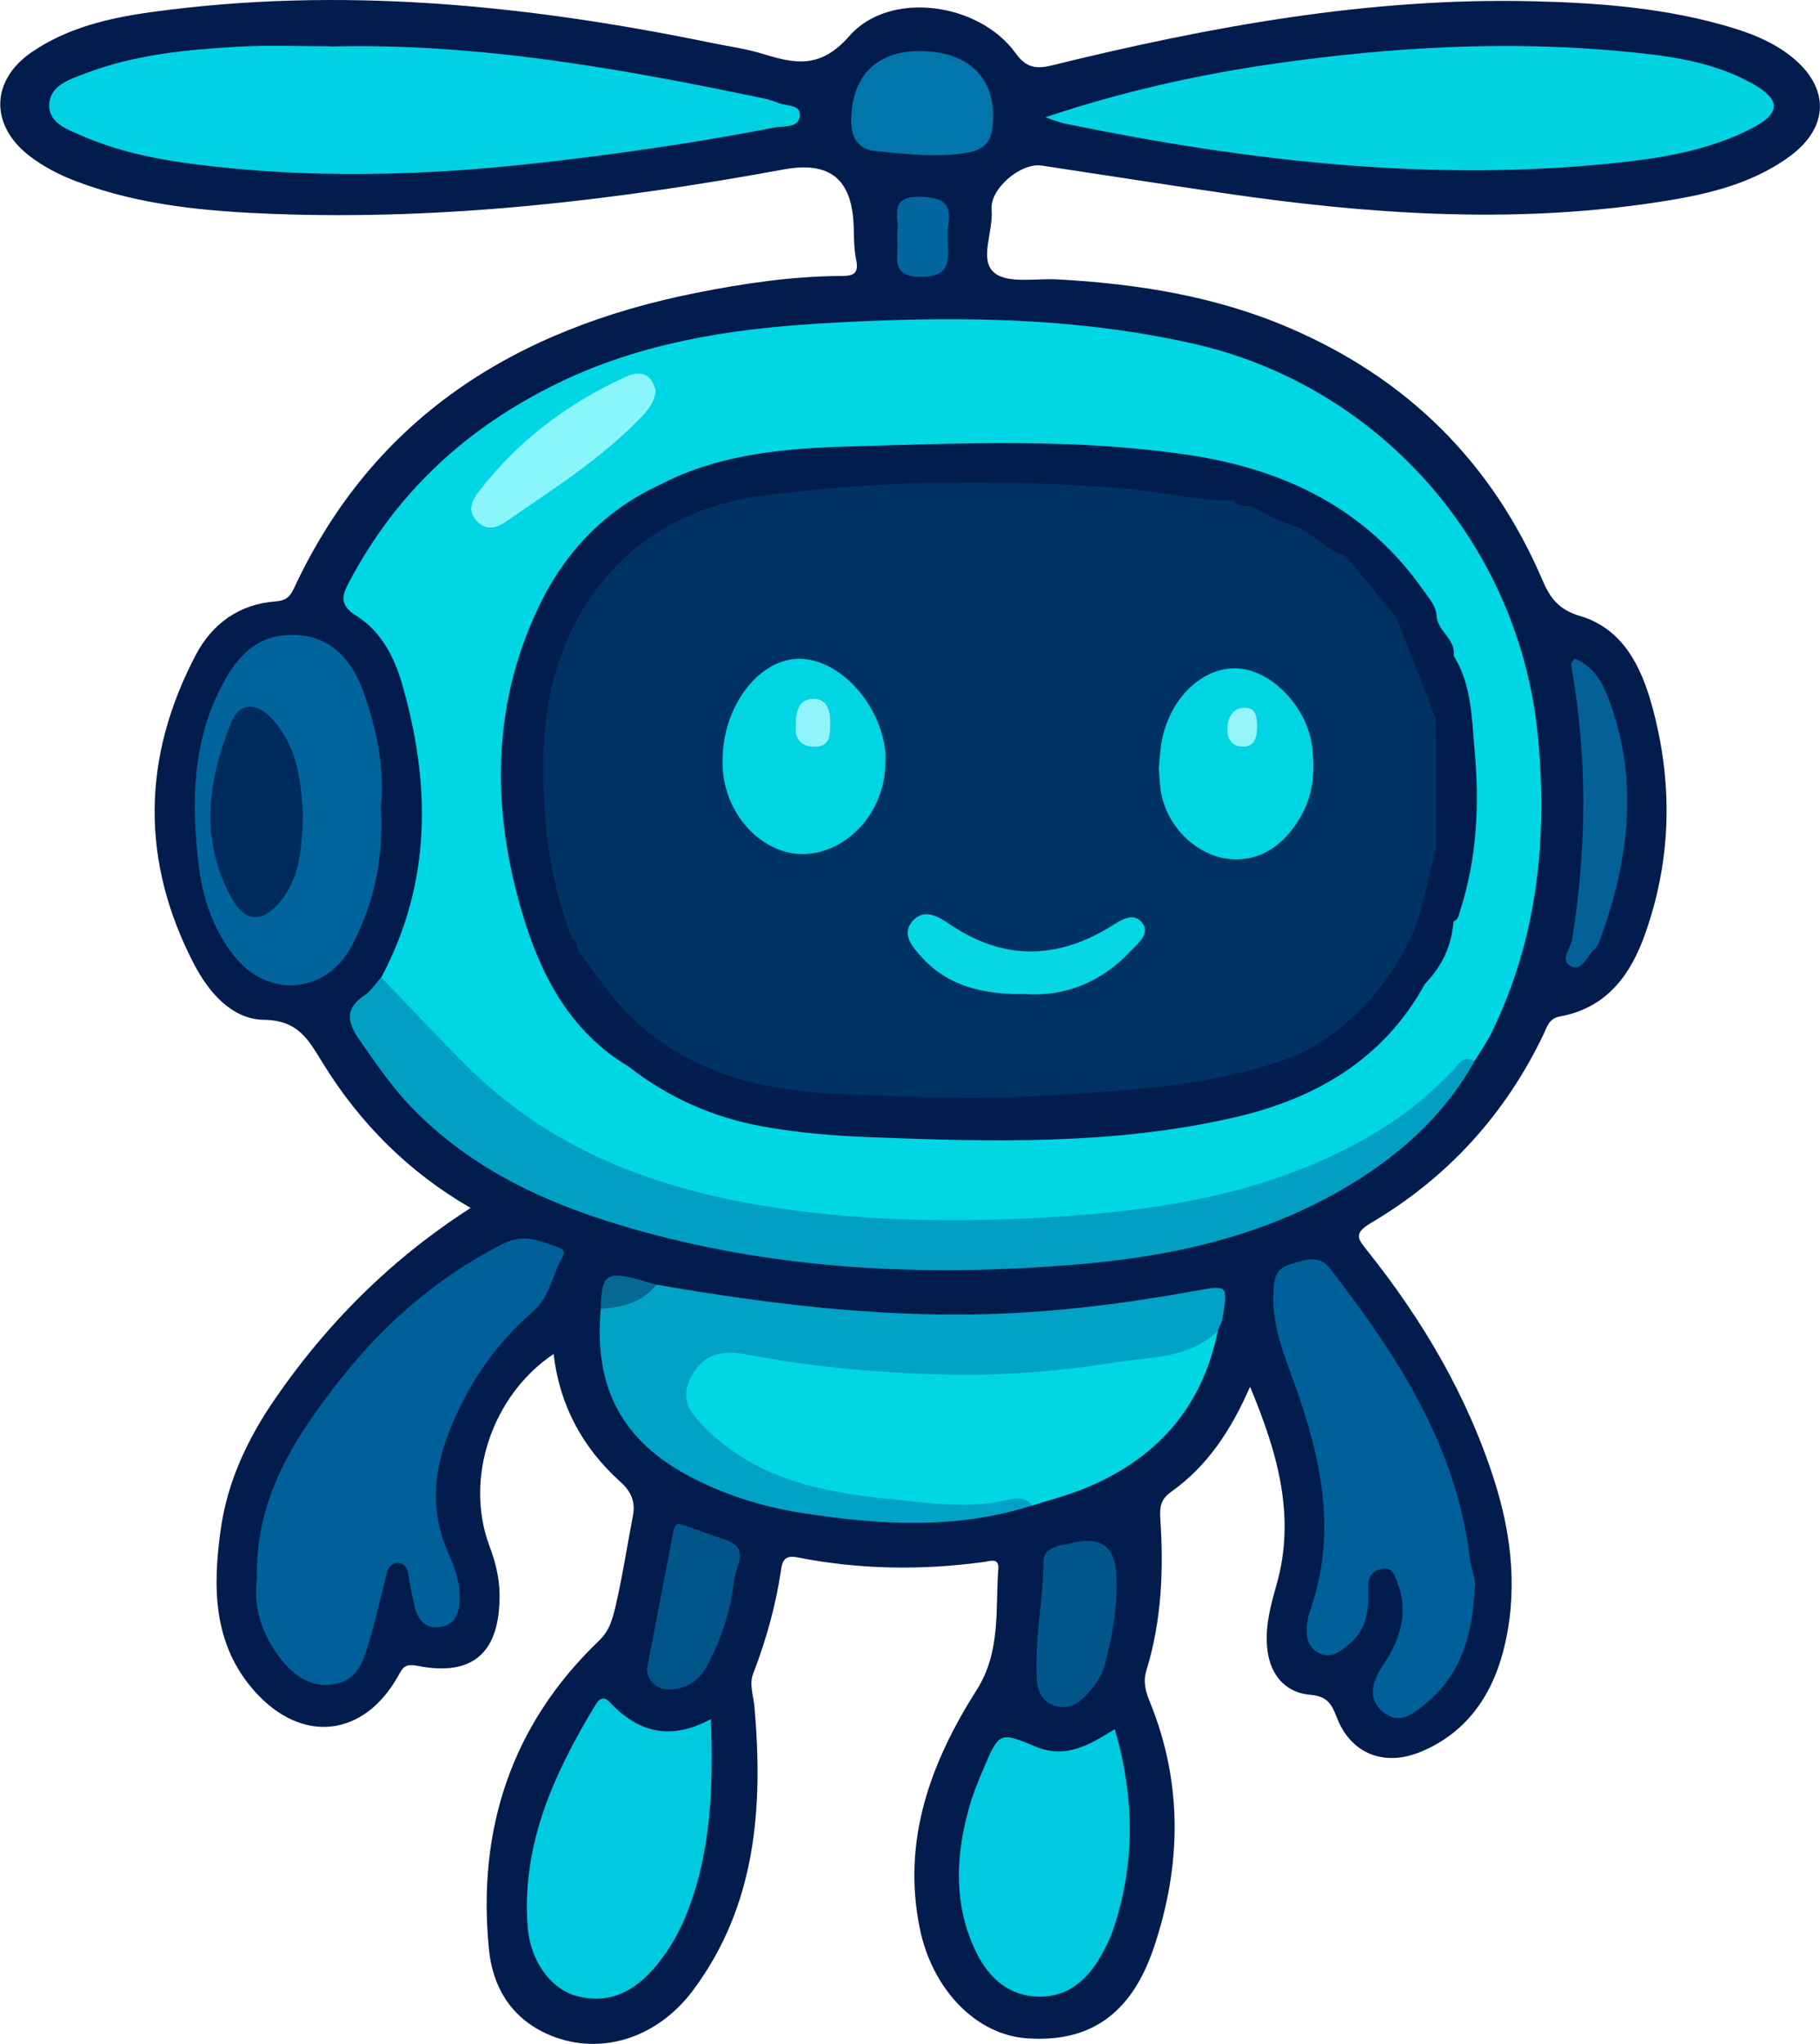 <?xml version="1.0" encoding="UTF-8"?> <svg xmlns="http://www.w3.org/2000/svg" id="Layer_2" viewBox="0 0 203.18 228.12"><defs><style> .cls-1 { fill: #056994; } .cls-2 { fill: #01a2c5; } .cls-3 { fill: #0275ab; } .cls-4 { fill: #00d6e4; } .cls-5 { fill: #03669f; } .cls-6 { fill: #90f5fa; } .cls-7 { fill: #031c4d; } .cls-8 { fill: #021d4e; } .cls-9 { fill: #01d2e3; } .cls-10 { fill: #006099; } .cls-11 { fill: #8bf5fc; } .cls-12 { fill: #011c4d; } .cls-13 { fill: #01d3e3; } .cls-14 { fill: #036198; } .cls-15 { fill: #01a0c3; } .cls-16 { fill: #02558b; } .cls-17 { fill: #01649d; } .cls-18 { fill: #05d7e5; } .cls-19 { fill: #01d4e3; } .cls-20 { fill: #003263; } .cls-21 { fill: #012b5d; } .cls-22 { fill: #00cae0; } .cls-23 { fill: #96f5f9; } .cls-24 { fill: #02568c; } .cls-25 { fill: #00cadf; } .cls-26 { fill: #011d4d; } </style></defs><g id="Layer_1-2" data-name="Layer_1"><path class="cls-12" d="M139.55,154.78c-2.19,5.01-4.85,8.92-8.84,11.75-1.1.78-1.26,1.64-1.18,2.91.39,5.74.16,11.45-1.55,17-.41,1.33-.06,2.41.42,3.59,3.68,9.09,3.48,18.31.38,27.43-2.54,7.47-7.26,10.55-14.21,10.03-5.64-.42-10.53-5.49-11.9-12.32-1.98-9.83,1.23-18.47,6.36-26.55,2.72-4.28,2.08-8.96,2.42-13.56.09-1.23-.95-.82-1.59-.73-6.97.95-13.93.85-20.83-.51-1.45-.29-1.7.43-1.83,1.35-.59,4.01-1.67,7.88-3.13,11.66-.45,1.18.05,2.46.16,3.7.97,11.2.2,22.08-6.81,31.54-4.23,5.71-10.9,7.49-16.51,4.86-4.04-1.89-5.94-5.38-6.33-9.39-1.31-13.33,2.48-25.03,12.3-34.43,1.26-1.21,1.56-2.66,1.9-4.1.74-3.23,1.24-6.53,1.87-9.79.31-1.57-.15-2.71-1.38-3.82-4.24-3.81-6.8-8.56-7.47-14.28-6.88,4.62-9.98,13.88-7.16,21.43.66,1.76,1.12,3.54,1.13,5.45.04,6.4-2.93,9.15-9.12,7.93-1.49-.3-1.7.22-2.21,1.14-3.85,6.86-10.8,7.6-16.06,1.64-4.65-5.26-4.63-11.64-3.74-18.01.74-5.3,2.98-10.08,6.02-14.51,5.84-8.5,12.98-15.65,21.88-21.37-6.94-4-12.41-9.5-16.55-16.24-1.59-2.59-2.72-4.71-6.54-4.76-3.53-.05-6.11-3.01-7.76-6.16-6.01-11.52-5.85-23.11.17-34.57,1.84-3.5,4.87-5.67,8.93-5.97,1.12-.08,1.59-.52,2.03-1.46,8.91-19.15,24.76-28.94,44.79-32.95,5.4-1.08,10.87-1.89,16.41-1.91,1.38,0,1.85-.38,1.56-1.81-.25-1.22-.24-2.49-.28-3.74-.17-5.22-2.61-7.29-7.8-6.34-18.8,3.45-37.7,5.68-56.86,4.97-7.48-.28-14.93-.93-22.04-3.61-1.96-.74-3.81-1.68-5.43-2.96-4.3-3.4-4.18-8.35.33-11.46C7.49,3.1,12.17,2,16.91,1.35c21.01-2.9,41.76-.83,62.39,3.41,1.93.4,3.91.66,5.78,1.23,3.65,1.12,6.48,1.75,9.75-1.98,4.5-5.13,14.46-3.72,18.52,1.89,1.22,1.69,2.31,1.84,4.15,1.38C135.11,2.96,152.88-.3,171.12.14c7.6.18,15.17.77,22.5,3.03,2.3.71,4.49,1.65,6.38,3.16,4.31,3.45,4.22,7.9-.24,11.15-4.5,3.27-9.83,4.36-15.15,5.15-16.04,2.38-32.02,1.27-47.97-1.07-6.79-.99-13.56-2.06-20.35-3.08-2.32-.35-5.8,2.58-5.59,4.91.22,2.43-1.43,5.6.29,7.04,1.49,1.25,4.59.63,6.98.75,8.97.48,17.75,1.87,26.05,5.45,13.1,5.64,22.56,14.99,28.18,28.13.85,1.99,1.82,3.29,4.19,3.99,4.76,1.41,6.82,5.61,8.03,10,2.35,8.52,2.22,17.05-.75,25.45-1.64,4.65-4.32,8.3-9.53,9.25-1.22.22-1.42,1.14-1.79,1.92-4.29,9-10.74,16.07-19.29,21.12-2,1.18-1.47,1.79-.42,3.1,6.2,7.77,11.19,16.23,14.21,25.73,1.98,6.23,2.63,12.67.94,19.07-1.33,5.01-4.19,9.06-9.18,11.13-4.12,1.7-7.84.2-9.39-3.88-.59-1.54-1.11-2.32-2.93-2.48-2.98-.26-4.65-2.45-4.85-5.53-.16-2.33.43-4.5,1.06-6.72,2.17-7.61.17-14.67-2.95-22.14Z"></path><path class="cls-4" d="M42.56,109.1c5.64-10.57,5.55-21.58,2.33-32.76-.88-3.04-2.39-5.94-5.14-7.63-1.98-1.22-1.5-2.37-.75-3.79,5.29-10.04,13.22-17.29,23.39-22.21,9.09-4.4,18.86-5.97,28.76-6.58,14.07-.86,28.14-.91,42.03,2.22,21.02,4.74,36.53,22.6,38.52,43.97,1.07,11.46-.08,22.45-5.16,32.88-.54,1.12-1.27,2.14-1.92,3.21-.28.14-.61.24-.81.47-7.54,8.7-17.48,12.97-28.44,15.27-18.95,3.97-37.92,3.92-56.86-.05-10.6-2.22-19.72-7.27-27.38-14.92-2.36-2.36-4.85-4.6-6.98-7.18-.7-.84-1.78-1.54-1.59-2.89Z"></path><path class="cls-9" d="M36.98,5.19c16.38-.4,32.38,2.47,48.32,5.81.51.11,1.02.26,1.49.46.9.39,2.53.17,2.5,1.37-.03,1.5-1.78,1.2-2.77,1.39-8.6,1.68-17.27,2.93-25.97,3.92-13.1,1.5-26.22,1.86-39.34.12-4.15-.55-8.22-1.43-12.07-3.11-1.59-.69-3.69-1.38-3.64-3.43.05-2.19,2.22-2.83,3.96-3.5,5.52-2.13,11.35-2.68,17.18-3.01,3.43-.19,6.89-.04,10.33-.04Z"></path><path class="cls-13" d="M116.67,13.1c8.51-2.86,17.11-4.79,25.85-6.03,12.84-1.82,25.73-2.56,38.68-1.33,4.99.47,9.97,1.09,14.44,3.6,3.17,1.78,3.19,3.28-.04,4.96-4.6,2.39-9.67,3.28-14.74,3.83-20.85,2.27-41.41-.13-61.82-4.3-.81-.16-1.58-.49-2.37-.74Z"></path><path class="cls-10" d="M28.68,176.21c-.19-8.59,3.72-14.9,8.3-20.96,5.22-6.91,11.47-12.56,19.28-16.48,2.23-1.12,3.98-.26,5.91.39.55.19,1.01.48.64,1.1-1.2,2.01-1.37,4.44-3.37,6.17-4.3,3.73-7.42,8.38-9.45,13.75-1.64,4.36-1.91,8.65,0,13.03.74,1.69,1.42,3.45,1.33,5.41-.08,1.53-.58,2.72-2.17,2.97-1.62.25-2.5-.75-2.85-2.25-.24-1.01-.46-2.02-.62-3.05-.13-.84-.2-1.81-1.27-1.84-1.07-.03-1.18,1-1.39,1.79-.6,2.31-1.1,4.65-1.79,6.93-.6,1.98-1.2,4.17-3.57,4.73-2.63.62-4.66-.67-6.25-2.66-2.26-2.82-3.16-6.05-2.73-9.05Z"></path><path class="cls-15" d="M42.56,109.1c3.18,3.29,6.3,6.63,9.54,9.86,9.62,9.6,21.59,13.92,34.8,15.88,9.97,1.48,19.97,1.59,29.92,1.03,13.32-.76,26.48-2.86,38.09-10.3,2.65-1.7,4.98-3.75,7.18-5.99.66-.67,1.17-1.91,2.53-1.16-3.56,6.37-8.87,10.96-15.11,14.52-9.04,5.16-18.95,7.32-29.23,8.18-15.89,1.34-31.66.75-47.15-3.29-9.96-2.6-19.41-6.37-26.87-13.91-2.37-2.39-4.24-5.13-6.14-7.87-1.31-1.89-1.69-3.44.52-4.92.75-.5,1.28-1.34,1.91-2.03Z"></path><path class="cls-4" d="M135.96,148.52c-1.76,8.69-6.98,14.45-15.1,17.69-1.83.73-3.75,1.22-5.63,1.82-.94-.1-1.86-.1-2.8.06-8.52,1.52-16.79.19-24.91-2.32-3.93-1.22-7.37-3.39-10.1-6.55-1.39-1.6-2.09-3.33-1.15-5.44.99-2.2,2.63-3.43,5.06-3.56,1.26-.07,2.49.19,3.72.39,15.03,2.43,30.02,2.57,45.02-.42,2.04-.41,3.71-1.95,5.9-1.66Z"></path><path class="cls-2" d="M135.96,148.52c-3.26,3.19-7.71,2.91-11.67,3.56-5.71.94-11.57,1.4-17.36,1.34-7.87-.08-15.73-.76-23.5-2.23-2.44-.46-4.7-.35-6.19,2.3-1.5,2.66-.14,4.26,1.57,5.96,5.6,5.56,12.78,7.07,20.21,7.82,4.53.46,9.07,1.21,13.64.09.84-.2,1.9-.3,2.56.66-8.43,2.71-16.98,2.19-25.54.87-4.23-.65-8.29-1.87-12.13-3.81-7.98-4.02-11.3-10.01-10.48-19.01,1.89-1.31,4.06-1.98,6.22-2.69,12.19,2.11,24.44,3.63,36.86,3.29,7.81-.21,15.52-1.19,23.18-2.58,3.75-.68,3.75-.71,3.16,3-.08.49-.35.94-.53,1.41Z"></path><path class="cls-10" d="M164.61,177.37c-.23,5.15-1.52,9.53-5.44,12.76-1.4,1.15-2.95,2.4-4.71,1-1.8-1.43-1.34-3.31-.21-5.03,1.91-2.89,3.12-5.88,1.77-9.39-.34-.89-.54-1.89-1.85-1.59-1.09.25-1.47,1-1.43,2.08.09,2.34-.12,4.63-2.09,6.26-.94.77-1.98,1.72-3.35,1.06-1.48-.71-1.52-2.12-1.35-3.51.07-.61.3-1.21.49-1.8,2.8-8.48.99-16.61-1.88-24.64-1.22-3.43-2.65-6.76-2.39-10.54.09-1.37.23-2.41,1.75-2.88,1.62-.51,3.28-1.22,4.56.43,7.49,9.7,14.13,19.82,15.61,32.41.15,1.24.78,2.4.53,3.38Z"></path><path class="cls-22" d="M79.36,191.86c.28,7.78.03,15.09-2.85,22.09-.76,1.85-1.76,3.55-2.99,5.11-2.28,2.89-5.09,4.68-8.95,3.77-3-.71-5.38-3.87-5.67-7.87-.67-9.18,2.98-17.08,7.57-24.67.45-.74.92-1.04,1.67-.24,3.13,3.34,6.78,4.23,11.21,1.82Z"></path><path class="cls-17" d="M42.52,89.96c.34,5.62-.7,10.77-3.24,15.58-2.85,5.4-9.33,5.96-13.14,1.16-2.41-3.03-3.56-6.62-3.99-10.36-.78-6.8-.67-13.56,2.62-19.82,1.48-2.81,3.43-5.31,6.98-5.62,4.18-.37,7.19,1.76,8.84,6.39,1.48,4.14,2.35,8.42,1.94,12.68Z"></path><path class="cls-25" d="M124.45,192.99c2.22,7.64,2.32,15.08-.22,22.48-.33.97-.81,1.91-1.32,2.81-1.52,2.7-3.71,4.61-6.92,4.57-3.35-.04-5.62-2.1-7.01-4.96-2.49-5.11-2.34-10.46-.88-15.82.43-1.6,1.04-3.15,1.7-4.68,1.74-4.08,1.8-4.13,5.81-2.45,3.37,1.41,6.02-.19,8.85-1.96Z"></path><path class="cls-3" d="M102.68,5.7c5.63,0,8.71,3.25,8.12,8.5-.19,1.71-1.06,2.53-2.74,2.83-3.42.61-6.82.15-10.21-.15-1.89-.16-2.82-1.31-2.82-3.39.01-4.91,2.74-7.79,7.64-7.79Z"></path><path class="cls-24" d="M124.64,176.33c.08,3.24-.49,6.39-1.32,9.5-.39,1.46-1.29,2.56-2.32,3.63-.99,1.02-2.16,1.34-3.41.87-1.28-.48-1.77-1.55-1.85-2.96-.26-4.38.72-8.68.75-13.04,0-1.02.67-1.47,1.49-1.76.48-.17,1.02-.17,1.52-.31q5.2-1.38,5.13,4.06Z"></path><path class="cls-14" d="M175.77,73.5c2.61,1.06,3.51,3.51,4.26,5.77,2.87,8.68,1.66,17.22-1.41,25.61-.14.38-.35.79-.64,1.07-.79.75-1.38,2.42-2.5,1.94-1.48-.62-.13-2.05.03-3.03,1.53-9.62,1.72-19.23.18-28.86-.1-.61-.23-1.22-.28-1.84-.02-.16.18-.34.36-.66Z"></path><path class="cls-16" d="M72.22,186.28c1.05-5.47,2.02-10.45,2.97-15.44.09-.47.35-.87.79-.73,1.68.54,3.33,1.19,5,1.75,2.78.94,1.15,2.92.98,4.44-.37,3.32-1.38,6.48-2.93,9.46-.83,1.6-2.07,2.61-3.88,2.78-2,.2-2.8-.97-2.94-2.28Z"></path><path class="cls-5" d="M100.17,26.03c.31-1.58-1.16-4.19,2.64-4.07,2.5.08,3.44.79,3.05,3.22-.1.61-.08,1.25-.04,1.87.13,2.25.09,3.92-3.14,3.85-3.23-.07-2.4-2.05-2.5-3.77-.02-.31,0-.62,0-1.1Z"></path><path class="cls-1" d="M73.29,143.4c-1.61,1.97-3.83,2.51-6.22,2.69.09-4.22.57-4.43,6.22-2.69Z"></path><path class="cls-8" d="M159.09,109.79c-4.65,8.47-12.22,12.84-21.31,14.93-13.44,3.09-27.09,2.73-40.73,2.2-4.06-.16-8.11-.49-12.1-1.23-5.49-1.02-10.44-3.25-14.85-6.7-2.16-2.86-5.37-4.76-7.15-7.98-1.4-2.52-.72-4.47,1.99-5.28,1.4.85,2.06,2.33,2.99,3.57,4.54,6.06,10.56,9.68,18.01,10.87,8.87,1.41,17.76,1.69,26.75,1.33,6.68-.27,13.31-.77,19.95-1.41,3.89-.38,7.49-1.8,11.22-2.73,4.08.75,6.46-2.11,8.81-4.54,1.15-1.19,1.86-2.86,3.32-3.94,1.28-.95,1.57-2.35.87-3.86.89-3.43,1.61-6.9,2.87-10.22,1.35-1.44,2-2.89.06-4.39-.47-1.69-.43-3.39-.08-5.09,1.52-1.66,1.75-3.29-.12-4.87-1.09-3.8-3.18-7.24-4.03-11.12.1-.41.53-1,.42-1.12-1.84-2.05-2.53-5.35-6.02-5.63-2.03-.55-3.64-1.72-4.97-3.32-.91-3.24-3.64-1.54-5.56-2.04-.79-.07-1.51-.31-2.13-.82-.85-.98-2.17-1.2-3.15-1.95-.69-.52-1.32-1.16-.94-2.09.34-.84,1.17-.72,1.89-.58,6.58,1.31,12.76,3.44,17.76,8.19,2.86,2.72,5.56,5.55,7.54,9,.27,1.56,2.1,2.43,1.89,4.21,1.18,4.51,1.93,9.09,2.11,13.75.21,5.44-.68,10.72-2.14,15.93l.02-.02c-1.12,2.29-1.75,4.8-3.17,6.95Z"></path><path class="cls-26" d="M160.38,68.96c-2.24-1.85-3.61-4.44-5.58-6.56-5.25-5.65-11.76-8.64-19.14-10.1-.69-.14-1.56-.56-1.91.32-.36.92.63,1.13,1.22,1.49.93.58,2.33.4,2.78,1.74-1.14,1.1-2.52.78-3.84.57-13.04-2.06-26.12-1.86-39.25-1.07-5.23.31-10.42.56-15.37,2.34-10.8,3.87-17.39,13.61-17.67,25.89-.14,6.17,0,12.29,2.27,18.16.34.87.57,1.79.24,2.74-3.21,2.04-4.07,1.85-5.07-1.58-1.39-4.81-1.58-9.82-1.66-14.77-.07-4.72-.79-9.49.82-14.16.71-2.07,1.21-4.18,2.75-5.84.28-.31.6-.61.72-1.01,1.86-5.85,6.48-9.14,11.35-12.2.36-.23.58-.59.83-.92,6.69-3.42,14.02-3.98,21.29-4.18,12.6-.36,25.23-.92,37.79,1,10.65,1.63,19.65,6.06,25.97,15.09.65.92,1.48,1.79,1.47,3.04Z"></path><path class="cls-11" d="M73.21,43.64c-.16,1.12-.73,1.97-1.46,2.74-4.48,4.73-9.97,8.17-15.27,11.84-.94.65-2.08,1.05-3.15.04-1.23-1.17-.66-2.38.1-3.36,4.39-5.72,9.99-9.93,16.54-12.89,1.68-.76,2.81-.16,3.24,1.64Z"></path><path class="cls-7" d="M73.86,54.01c-.04.95-.56,1.53-1.4,1.88-2.92,1.22-4.53,4.08-7.15,5.7-.74.46-6.32,11.97-6.52,12.84-1.62,7.35-.61,14.66.33,21.97.14,1.11-.29,2.02-.33,3.05-.16,4.13,1.11,5.49,5.04,5.24,1.05,0,1.02.53.63,1.25-2.16,2.53-2.05,4.14.27,6.87,1.77,2.08,4.71,3.14,5.36,6.18-6.48-3.89-9.73-10.17-11.76-16.98-3.43-11.51-3.51-23.05,1.75-34.17,2.93-6.19,7.44-10.95,13.77-13.82Z"></path><path class="cls-26" d="M162.24,102.86c.63-5.31,2.28-10.52,1.79-15.93-.41-4.6-1.16-9.17-1.76-13.76,2.03,3.23,2.03,7,2.35,10.55.55,6,.28,12.05-1.61,17.9-.16.49-.19,1.02-.76,1.23Z"></path><path class="cls-26" d="M159.09,109.79c.76-2.45,1.56-4.88,3.17-6.95-.19,2.71-1.28,5.01-3.17,6.95Z"></path><path class="cls-21" d="M33.82,90.93c-.13,3.67-.3,7.03-2.57,9.74-1.98,2.37-3.89,2.27-5.37-.38-3.66-6.54-2.7-13.22-.03-19.75.83-2.04,2.64-2.21,4.29-.54,3.1,3.14,3.47,7.16,3.67,10.93Z"></path><path class="cls-20" d="M64.47,105.94c-.02-.51-.13-.98-.63-1.25-2.54-6.59-3.34-13.42-3.18-20.47.32-14.86,8.95-26.91,24.61-28.93,13.22-1.71,26.51-1.82,39.82-.81,4.25.32,8.39,1.43,12.66,1.38.46.72,1.19.59,1.88.61,1.93.71,4.27.53,5.64,2.5,1.67,1.04,3.07,2.52,5.01,3.13,2.78,1.55,4.57,3.92,5.64,6.88,1.46,3.76,2.92,7.52,4.37,11.27.73,1.46,1.12,2.91.03,4.38,0,2.09,0,4.18,0,6.26,1.04,1.25.74,2.5,0,3.75-.97,3.57-1.46,7.29-3.14,10.65.14.4.27.84.05,1.2-2.86,4.7-6.13,9-11.37,11.29-.37.16-.8.22-1.2.04-9.16,3.51-18.78,3.88-28.43,4.49-7.5.48-14.95.11-22.39-.2-7.19-.3-14.23-1.67-20.33-6.02-3.81-2.71-6.46-6.4-9.03-10.18Z"></path><path class="cls-26" d="M144.65,117.84c5.64-2.72,9.68-7.03,12.53-12.53,2.43,1.98.31,3.46-.9,4.33-1.34.97-2.11,2.02-2.76,3.46-1.27,2.79-6.54,5.49-8.87,4.74Z"></path><path class="cls-26" d="M155.93,68.99c-1.88-2.29-3.76-4.59-5.64-6.88,1.29-.35,2.31-.01,3.08,1.12.9,1.33,1.65,2.73,3.1,3.68,1.03.68,1.09,1.75-.54,2.08Z"></path><path class="cls-26" d="M145.27,58.97c-2.02-.52-3.82-1.53-5.64-2.5,1.25,0,2.51-.12,3.73.05,1.31.18,2.69.55,1.91,2.46Z"></path><path class="cls-26" d="M160.32,94.66c0-1.25,0-2.5,0-3.75,2.58.89,2.58,1.49,0,3.75Z"></path><path class="cls-26" d="M160.33,84.64c0-1.46-.02-2.92-.03-4.38,1.31,1.45,3.29,2.9.03,4.38Z"></path><path class="cls-19" d="M98.83,85.25c-.03,5.32-4.21,9.95-9.07,10.07-4.64.11-8.84-4.36-9.08-9.66-.02-.41-.02-.83,0-1.25.17-5.72,4.01-10.73,8.36-10.88,4.52-.15,9.29,4.94,9.8,10.47.04.41,0,.83,0,1.25Z"></path><path class="cls-19" d="M129.37,85.67c.1-1,.14-1.84.27-2.66.79-4.82,4.35-8.44,8.23-8.42,3.94.02,8.12,4.28,8.63,8.89.28,2.5.14,4.96-1.09,7.28-1.95,3.7-4.98,5.57-8.49,5.07-3.44-.49-6.56-3.55-7.28-7.24-.2-1.01-.2-2.07-.28-2.93Z"></path><path class="cls-18" d="M114.41,110.95c-4.72.05-8.61-.9-11.54-4.15-.98-1.09-2.35-2.57-.91-4.09,1.22-1.29,2.7-.48,3.96.38,5.99,4.11,12.03,4.07,18.15.27,1.04-.65,2.42-1.58,3.38-.43,1.05,1.26-.39,2.31-1.18,3.16-3.32,3.58-7.48,5.17-11.86,4.86Z"></path><path class="cls-6" d="M88.85,81.1c-.05-1.61.26-3.06,1.95-3.1,1.52-.03,1.9,1.32,1.88,2.67-.02,1.25.09,2.65-1.73,2.67-1.53.01-2.23-.88-2.1-2.24Z"></path><path class="cls-23" d="M140.34,81.14c-.05,1.09-.2,2.2-1.6,2.19-1.28-.01-1.79-.94-1.71-2.12.07-1.1.52-2.12,1.76-2.21,1.5-.11,1.51,1.07,1.55,2.14Z"></path></g></svg> 